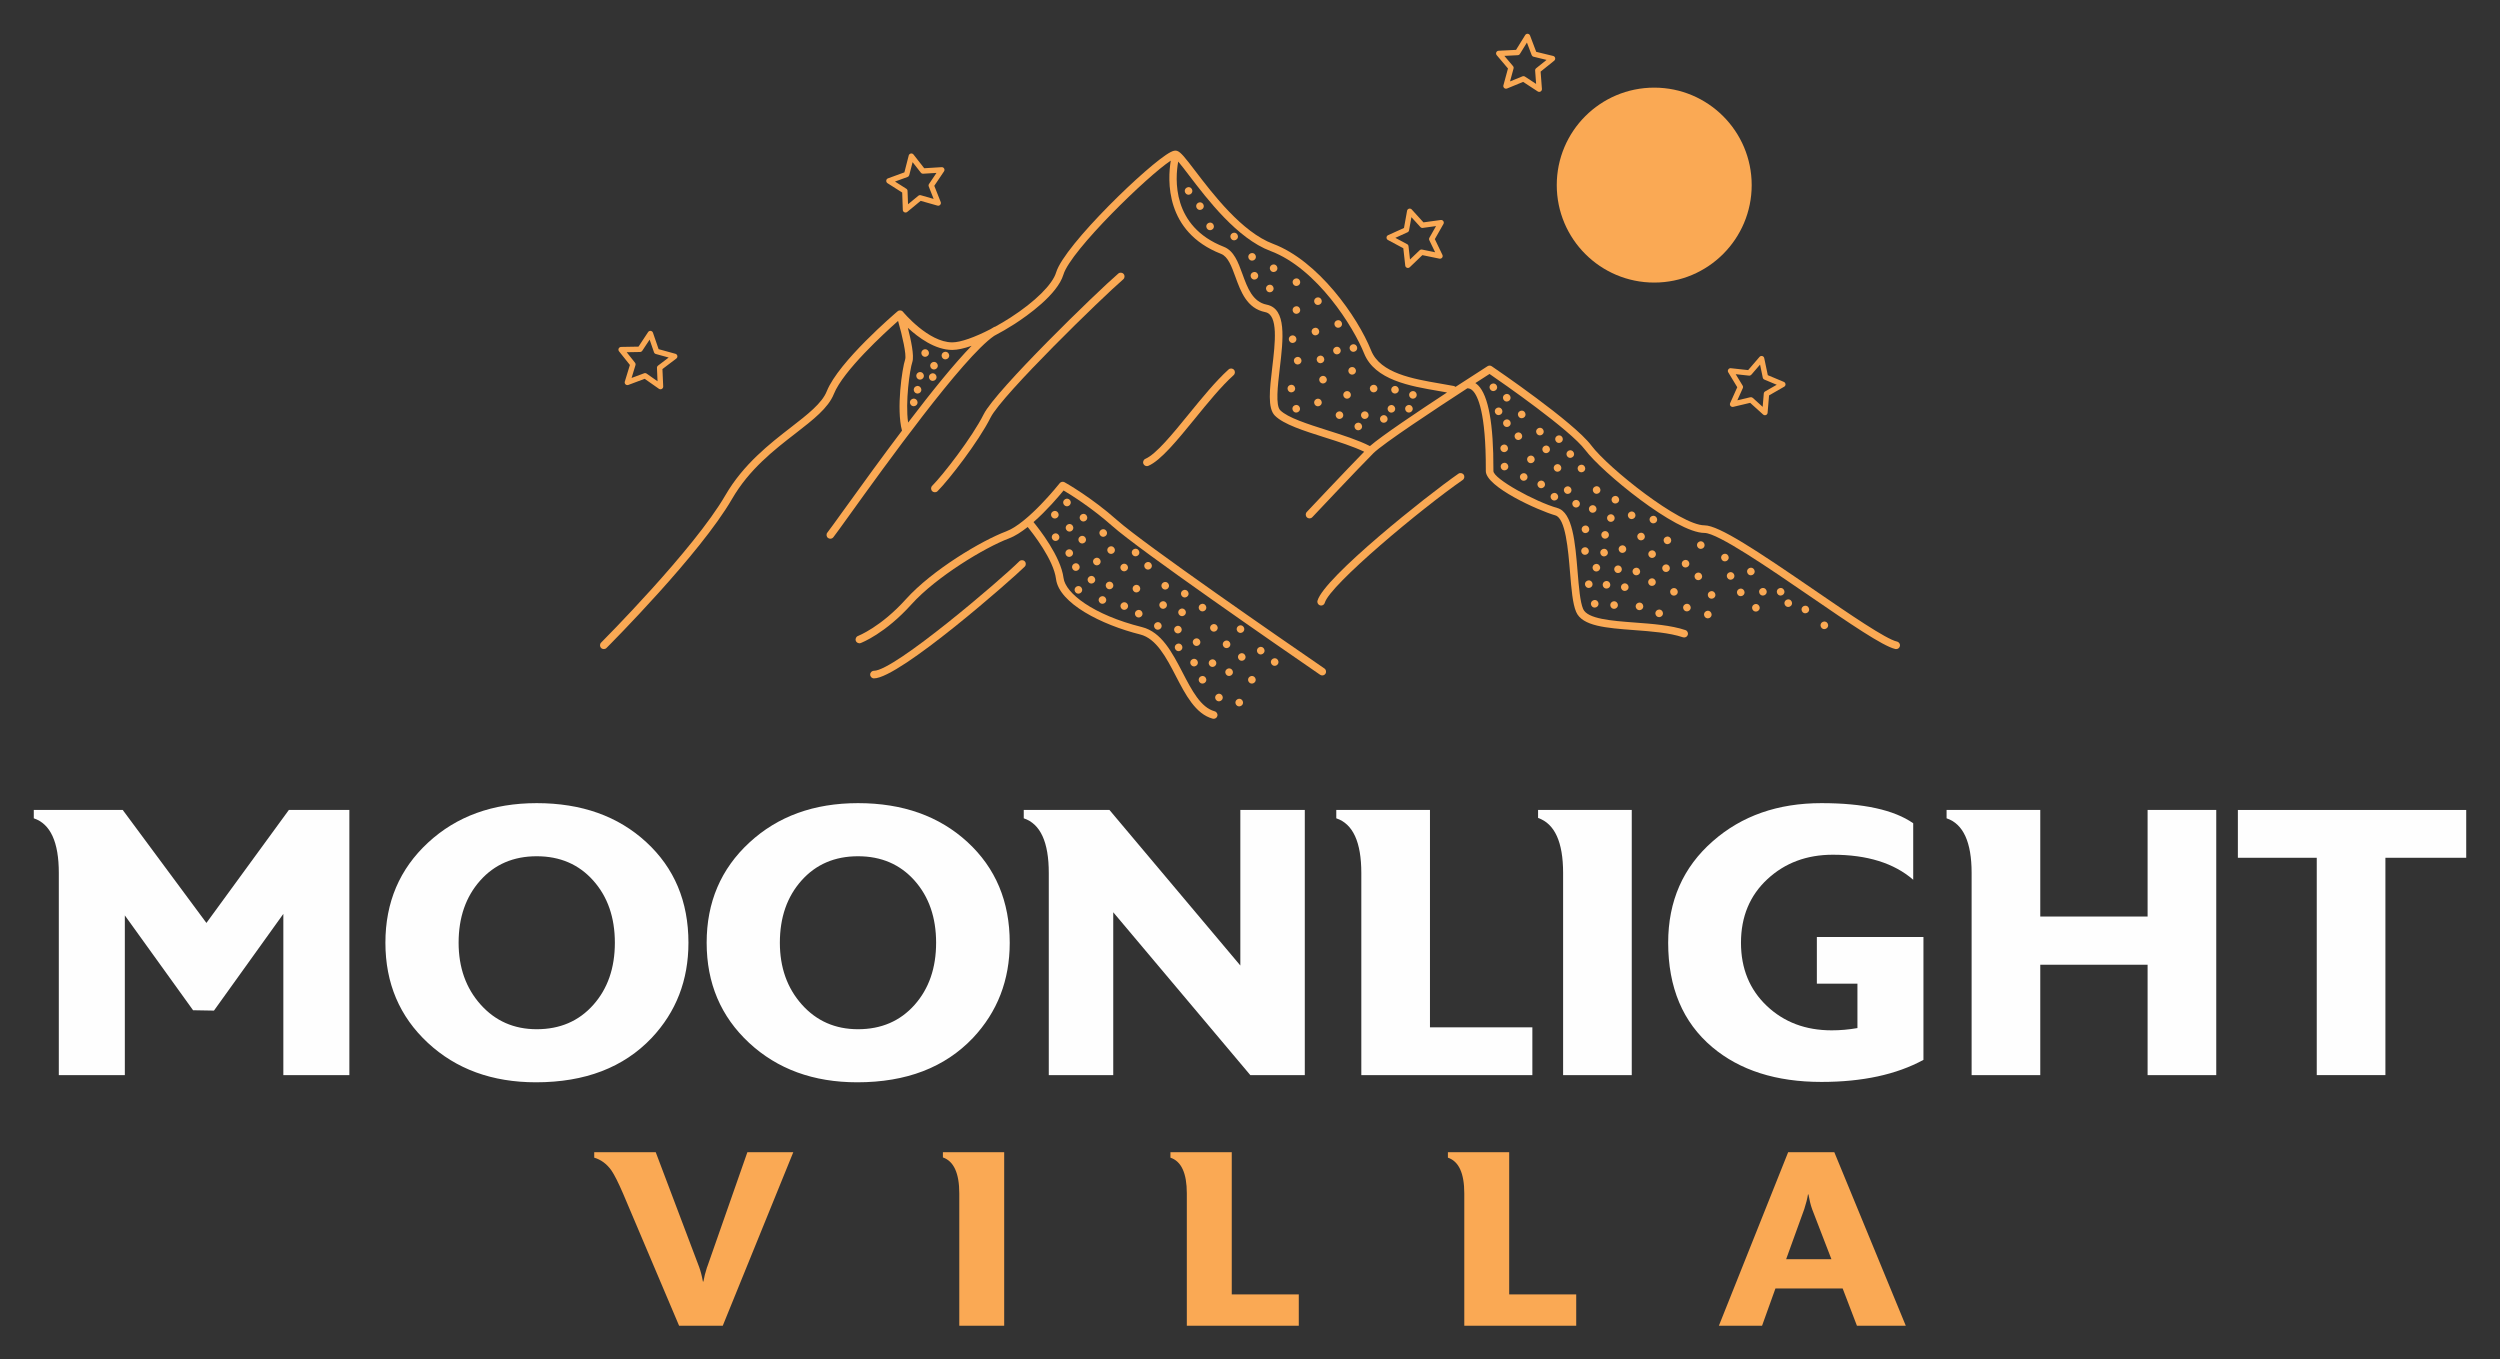 <svg xmlns="http://www.w3.org/2000/svg" xmlns:xlink="http://www.w3.org/1999/xlink" version="1.1" width="74pt" height="40.241pt" viewBox="0 0 74 40.241">
<rect x="0" y="0" width="74" height="40.241" fill="#333333" stroke="none"/>
<g id="layer_1" data-name="Layer 1">
<path transform="matrix(1,0,0,-1,1,39.241)" d="M9.341 7.418H7.387V12.19L5.333 9.327 4.715 9.338 2.695 12.145V7.418H.741V13.402C.741 14.315 .494 14.854 0 15.019V15.266H2.633L5.11 11.922 7.55 15.266H9.341Z" fill="#fefefe"/>
<path transform="matrix(1,0,0,-1,1,39.241)" d="M17.2 11.336C17.2 12.085 16.987 12.698 16.56 13.177 16.133 13.656 15.576 13.896 14.887 13.896 14.198 13.896 13.641 13.656 13.214 13.177 12.788 12.698 12.575 12.085 12.575 11.336 12.575 10.603 12.791 9.993 13.226 9.506 13.66 9.02 14.213 8.776 14.887 8.776 15.576 8.776 16.133 9.016 16.56 9.495 16.987 9.974 17.2 10.588 17.2 11.336ZM19.378 11.336C19.378 10.229 19.015 9.289 18.289 8.518 17.458 7.643 16.317 7.205 14.865 7.205 13.57 7.205 12.503 7.594 11.665 8.372 10.827 9.15 10.408 10.139 10.408 11.336 10.408 12.534 10.829 13.521 11.671 14.3 12.513 15.079 13.585 15.468 14.887 15.468 16.212 15.468 17.292 15.084 18.126 14.317 18.961 13.55 19.378 12.556 19.378 11.336" fill="#fefefe"/>
<path transform="matrix(1,0,0,-1,1,39.241)" d="M26.709 11.336C26.709 12.085 26.496 12.698 26.07 13.177 25.643 13.656 25.085 13.896 24.397 13.896 23.708 13.896 23.151 13.656 22.724 13.177 22.297 12.698 22.084 12.085 22.084 11.336 22.084 10.603 22.301 9.993 22.735 9.506 23.169 9.02 23.723 8.776 24.397 8.776 25.085 8.776 25.643 9.016 26.07 9.495 26.496 9.974 26.709 10.588 26.709 11.336ZM28.888 11.336C28.888 10.228 28.524 9.289 27.799 8.518 26.968 7.643 25.826 7.205 24.374 7.205 23.079 7.205 22.013 7.594 21.174 8.372 20.336 9.15 19.917 10.139 19.917 11.336 19.917 12.534 20.338 13.522 21.18 14.3 22.022 15.079 23.094 15.468 24.397 15.468 25.722 15.468 26.801 15.084 27.636 14.317 28.47 13.55 28.888 12.556 28.888 11.336" fill="#fefefe"/>
<path transform="matrix(1,0,0,-1,1,39.241)" d="M37.622 7.418H36.009L31.952 12.238V7.418H30.044V13.402C30.044 14.315 29.797 14.854 29.303 15.019V15.266H31.84L35.714 10.662V15.266H37.622Z" fill="#fefefe"/>
<path transform="matrix(1,0,0,-1,1,39.241)" d="M44.358 7.418H39.295V13.402C39.295 14.315 39.048 14.854 38.554 15.019V15.266H41.327V8.832H44.358Z" fill="#fefefe"/>
<path transform="matrix(1,0,0,-1,1,39.241)" d="M47.3 7.418H45.268V13.402C45.268 14.315 45.021 14.858 44.527 15.03V15.266H47.3Z" fill="#fefefe"/>
<path transform="matrix(1,0,0,-1,1,39.241)" d="M55.934 7.869C55.133 7.433 54.126 7.216 52.914 7.216 51.574 7.216 50.496 7.56 49.68 8.248 48.812 8.982 48.378 10.011 48.378 11.336 48.378 12.571 48.82 13.574 49.703 14.345 50.556 15.094 51.626 15.468 52.914 15.468 54.156 15.468 55.062 15.269 55.631 14.873V13.2C55.062 13.694 54.268 13.941 53.251 13.941 52.48 13.941 51.834 13.7 51.314 13.217 50.794 12.734 50.533 12.107 50.533 11.336 50.533 10.573 50.788 9.95 51.297 9.467 51.806 8.984 52.446 8.743 53.217 8.743 53.471 8.743 53.726 8.765 53.98 8.81V10.124H52.779V11.505H55.934Z" fill="#fefefe"/>
<path transform="matrix(1,0,0,-1,1,39.241)" d="M64.601 7.418H62.569V10.685H59.392V7.418H57.36V13.402C57.36 14.315 57.112 14.854 56.619 15.019V15.266H59.392V12.111H62.569V15.266H64.601Z" fill="#fefefe"/>
<path transform="matrix(1,0,0,-1,1,39.241)" d="M72 13.851H69.608V7.418H67.576V13.851H65.241V15.266H72Z" fill="#fefefe"/>
<path transform="matrix(1,0,0,-1,1,39.241)" d="M22.481 5.135 20.394 0H19.101L17.441 3.916C17.299 4.244 17.184 4.472 17.096 4.599 16.959 4.79 16.79 4.915 16.589 4.974V5.135H18.41L19.696 1.734C19.74 1.611 19.777 1.47 19.806 1.308H19.821C19.841 1.43 19.877 1.575 19.931 1.741V1.734L21.122 5.135ZM28.724 0H27.395V3.916C27.395 4.513 27.233 4.869 26.91 4.981V5.135H28.724ZM37.444 0H34.13V3.916C34.13 4.513 33.969 4.866 33.645 4.974V5.135H35.46V.926H37.444ZM45.656 0H42.343V3.916C42.343 4.513 42.181 4.866 41.858 4.974V5.135H43.672V.926H45.656ZM53.21 1.969 52.638 3.452C52.595 3.574 52.559 3.72 52.53 3.886H52.516C52.496 3.759 52.459 3.615 52.407 3.453L51.87 1.969ZM55.411 0H53.965L53.543 1.102H51.553L51.157 0H49.879L51.929 5.135H53.296Z" fill="#faa954"/>
<path transform="matrix(1,0,0,-1,1,39.241)" d="M27.76 29.005C27.534 28.926 27.338 28.883 27.188 28.883 26.679 28.883 26.182 29.25 25.872 29.538 25.966 29.176 26.065 28.708 26.006 28.529 25.927 28.294 25.794 27.335 25.88 26.733 26.593 27.67 27.251 28.483 27.76 29.005ZM35.224 31.936C35.526 31.818 35.648 31.482 35.778 31.125 35.925 30.723 36.076 30.306 36.495 30.223 37.091 30.103 36.984 29.204 36.881 28.334 36.821 27.822 36.752 27.241 36.896 27.097 37.116 26.877 37.71 26.689 38.285 26.506 38.737 26.363 39.203 26.215 39.55 26.037 39.897 26.339 40.967 27.057 41.832 27.624 41.75 27.639 41.666 27.654 41.578 27.669 40.738 27.812 39.693 27.992 39.377 28.781 39.071 29.546 37.991 31.293 36.605 31.812 35.621 32.181 34.732 33.348 34.2 34.045 34.087 34.194 33.963 34.356 33.875 34.459 33.784 33.956 33.678 32.541 35.224 31.936ZM16.793 20.22C16.82 20.247 19.544 22.979 20.471 24.581 21.005 25.502 21.785 26.106 22.412 26.592 22.905 26.974 23.331 27.304 23.473 27.661 23.823 28.537 25.497 29.966 25.568 30.026 25.568 30.026 25.568 30.026 25.568 30.026 25.572 30.029 25.576 30.031 25.58 30.034 25.582 30.036 25.584 30.038 25.587 30.039 25.588 30.04 25.59 30.04 25.591 30.041 25.596 30.043 25.602 30.046 25.608 30.048H25.608C25.61 30.049 25.613 30.049 25.615 30.049 25.62 30.05 25.625 30.052 25.629 30.052 25.634 30.053 25.639 30.053 25.644 30.052 25.646 30.052 25.649 30.053 25.651 30.052 25.651 30.052 25.651 30.052 25.652 30.052 25.657 30.052 25.662 30.051 25.667 30.049 25.669 30.049 25.671 30.049 25.673 30.048 25.679 30.046 25.685 30.044 25.691 30.041 25.694 30.04 25.696 30.038 25.699 30.037 25.703 30.034 25.708 30.031 25.712 30.028 25.714 30.026 25.715 30.024 25.717 30.023 25.721 30.019 25.724 30.016 25.727 30.012 25.727 30.012 25.728 30.012 25.728 30.012 25.735 30.003 26.478 29.107 27.188 29.107 27.432 29.107 27.858 29.259 28.323 29.5 28.359 29.524 28.393 29.545 28.426 29.562 28.437 29.567 28.448 29.57 28.459 29.572 28.608 29.654 28.761 29.744 28.911 29.841 29.638 30.31 30.155 30.822 30.261 31.176 30.505 31.988 33.021 34.413 33.646 34.737 33.728 34.78 33.786 34.792 33.837 34.777 33.838 34.777 33.839 34.777 33.839 34.777 33.839 34.776 33.84 34.776 33.84 34.776 33.841 34.776 33.842 34.776 33.843 34.775 33.951 34.739 34.078 34.577 34.379 34.182 34.896 33.504 35.761 32.369 36.684 32.023 38.014 31.524 39.181 29.876 39.586 28.865 39.855 28.192 40.831 28.025 41.616 27.89 41.763 27.865 41.901 27.842 42.031 27.816 42.051 27.812 42.069 27.802 42.083 27.789 42.594 28.122 42.987 28.374 43.032 28.402 43.069 28.426 43.118 28.425 43.155 28.4 43.254 28.333 45.584 26.748 46.105 26.053 46.605 25.386 48.736 23.691 49.453 23.691 49.881 23.691 51.021 22.931 52.712 21.771 53.75 21.059 54.824 20.323 55.152 20.25 55.212 20.236 55.251 20.176 55.237 20.116 55.225 20.063 55.179 20.028 55.127 20.028 55.119 20.028 55.111 20.029 55.103 20.03 54.733 20.113 53.737 20.796 52.585 21.586 51.363 22.424 49.843 23.466 49.453 23.466 48.604 23.466 46.412 25.269 45.925 25.919 45.471 26.523 43.467 27.913 43.09 28.172 43.011 28.122 42.863 28.026 42.67 27.902 42.699 27.883 42.727 27.86 42.754 27.834 43.057 27.529 43.209 26.692 43.205 25.345V25.298C43.205 25.07 44.431 24.394 45.1 24.203 45.552 24.074 45.626 23.181 45.697 22.318 45.735 21.858 45.771 21.424 45.86 21.216 45.987 20.92 46.699 20.866 47.386 20.814 47.913 20.775 48.458 20.734 48.887 20.591 48.946 20.571 48.978 20.508 48.958 20.449 48.943 20.401 48.899 20.372 48.852 20.372 48.84 20.372 48.828 20.373 48.816 20.377 48.413 20.512 47.883 20.552 47.37 20.59 46.546 20.652 45.834 20.706 45.654 21.128 45.55 21.369 45.514 21.8 45.473 22.299 45.417 22.975 45.341 23.9 45.038 23.986 44.526 24.133 42.98 24.831 42.98 25.298L42.98 25.346C42.985 27.031 42.741 27.528 42.594 27.675 42.546 27.724 42.495 27.747 42.439 27.747 42.437 27.747 42.435 27.748 42.434 27.748 41.495 27.138 39.937 26.11 39.647 25.821H39.647V25.82C39.223 25.397 37.858 23.946 37.844 23.932 37.801 23.886 37.73 23.884 37.685 23.927 37.64 23.97 37.638 24.041 37.68 24.086 37.693 24.099 38.869 25.349 39.38 25.87 39.057 26.025 38.631 26.161 38.217 26.292 37.589 26.491 36.996 26.679 36.737 26.938 36.516 27.159 36.582 27.716 36.658 28.36 36.745 29.093 36.843 29.924 36.451 30.002 35.908 30.111 35.727 30.609 35.567 31.048 35.455 31.356 35.349 31.646 35.142 31.727 33.477 32.379 33.561 33.92 33.655 34.486 32.989 34.055 30.692 31.828 30.477 31.112 30.299 30.521 29.408 29.895 29.033 29.652 28.829 29.521 28.625 29.403 28.428 29.3 27.505 28.669 25.172 25.423 24.153 24.006 23.899 23.653 23.731 23.419 23.666 23.337 23.643 23.309 23.611 23.295 23.578 23.295 23.553 23.295 23.528 23.302 23.507 23.319 23.459 23.358 23.451 23.429 23.49 23.477 23.552 23.555 23.728 23.799 23.971 24.137 24.546 24.938 25.137 25.749 25.699 26.494 25.527 27.138 25.703 28.333 25.792 28.6 25.837 28.737 25.709 29.301 25.583 29.741 25.178 29.383 23.958 28.266 23.682 27.578 23.517 27.164 23.069 26.817 22.55 26.414 21.906 25.916 21.177 25.351 20.666 24.468 19.724 22.841 17.065 20.174 16.952 20.061 16.93 20.039 16.901 20.028 16.872 20.028 16.844 20.028 16.815 20.039 16.793 20.061 16.749 20.105 16.749 20.176 16.793 20.22" fill="#faa954"/>
<path transform="matrix(1,0,0,-1,1,39.241)" d="M24.398 20.417C24.404 20.42 25.072 20.679 25.815 21.505 26.598 22.374 28.066 23.244 28.782 23.512 29.432 23.756 30.357 24.926 30.367 24.938 30.401 24.981 30.461 24.993 30.51 24.967 30.542 24.949 31.303 24.523 32.077 23.835 32.86 23.139 36.964 20.305 38.203 19.454 38.254 19.419 38.267 19.348 38.232 19.297 38.21 19.265 38.175 19.248 38.139 19.248 38.117 19.248 38.095 19.255 38.075 19.268 36.834 20.122 32.72 22.963 31.928 23.667 31.317 24.21 30.7 24.594 30.482 24.723 30.343 24.552 29.988 24.134 29.592 23.787 29.745 23.6 30.4 22.774 30.481 22.131 30.537 21.684 31.352 21.042 32.803 20.679 33.381 20.535 33.698 19.924 34.005 19.333 34.281 18.801 34.542 18.299 34.955 18.186 35.015 18.169 35.05 18.107 35.034 18.048 35.02 17.997 34.975 17.965 34.925 17.965 34.916 17.965 34.906 17.966 34.896 17.968 34.387 18.107 34.091 18.678 33.805 19.23 33.522 19.776 33.228 20.341 32.749 20.461 31.612 20.745 30.348 21.38 30.258 22.104 30.186 22.678 29.562 23.467 29.419 23.642 29.231 23.493 29.039 23.368 28.861 23.302 28.151 23.035 26.713 22.166 25.982 21.355 25.199 20.485 24.506 20.218 24.477 20.207 24.419 20.185 24.354 20.215 24.332 20.273 24.311 20.331 24.34 20.396 24.398 20.417" fill="#faa954"/>
<path transform="matrix(1,0,0,-1,1,39.241)" d="M34.363 26.841C33.846 26.208 33.359 25.61 32.992 25.453 32.978 25.447 32.963 25.444 32.948 25.444 32.905 25.444 32.863 25.469 32.845 25.512 32.82 25.569 32.847 25.635 32.904 25.66 33.219 25.795 33.712 26.399 34.188 26.984 34.581 27.465 34.987 27.963 35.366 28.305 35.412 28.346 35.483 28.343 35.525 28.296 35.566 28.25 35.562 28.179 35.516 28.137 35.15 27.808 34.75 27.317 34.363 26.841" fill="#faa954"/>
<path transform="matrix(1,0,0,-1,1,39.241)" d="M28.321 26.881C27.962 26.164 27.089 25.04 26.752 24.703 26.73 24.681 26.701 24.67 26.673 24.67 26.644 24.67 26.615 24.681 26.593 24.703 26.549 24.747 26.549 24.818 26.593 24.862 26.912 25.181 27.776 26.296 28.119 26.982 28.472 27.688 31.469 30.602 32.101 31.143 32.148 31.184 32.219 31.178 32.26 31.131 32.3 31.084 32.295 31.013 32.248 30.973 31.641 30.453 28.655 27.549 28.321 26.881" fill="#faa954"/>
<path transform="matrix(1,0,0,-1,1,39.241)" d="M38.106 21.317C38.096 21.317 38.085 21.319 38.075 21.322 38.015 21.339 37.981 21.401 37.998 21.461 38.195 22.149 41.238 24.574 42.169 25.219 42.219 25.254 42.289 25.241 42.325 25.19 42.36 25.139 42.347 25.069 42.296 25.034 41.079 24.191 38.366 21.93 38.214 21.399 38.2 21.349 38.155 21.317 38.106 21.317" fill="#faa954"/>
<path transform="matrix(1,0,0,-1,1,39.241)" d="M24.869 19.386C25.478 19.386 28.651 22.106 29.172 22.627 29.216 22.671 29.287 22.671 29.331 22.627 29.375 22.583 29.375 22.512 29.331 22.468 28.977 22.114 25.623 19.161 24.869 19.161 24.807 19.161 24.757 19.211 24.757 19.274 24.757 19.336 24.807 19.386 24.869 19.386" fill="#faa954"/>
<path transform="matrix(1,0,0,-1,1,39.241)" d="M31.059 23.377C31.119 23.363 31.157 23.302 31.143 23.241 31.129 23.181 31.068 23.143 31.008 23.157 30.947 23.172 30.91 23.232 30.924 23.293 30.938 23.353 30.998 23.391 31.059 23.377" fill="#faa954"/>
<path transform="matrix(1,0,0,-1,1,39.241)" d="M30.355 23.316C30.341 23.255 30.28 23.218 30.22 23.232 30.159 23.246 30.122 23.306 30.136 23.367 30.15 23.427 30.21 23.465 30.271 23.451 30.331 23.437 30.369 23.377 30.355 23.316" fill="#faa954"/>
<path transform="matrix(1,0,0,-1,1,39.241)" d="M31.096 24.028C31.156 24.013 31.194 23.953 31.18 23.893 31.166 23.832 31.105 23.794 31.045 23.808 30.984 23.822 30.947 23.883 30.961 23.943 30.975 24.004 31.035 24.041 31.096 24.028" fill="#faa954"/>
<path transform="matrix(1,0,0,-1,1,39.241)" d="M30.767 23.593C30.753 23.532 30.693 23.494 30.633 23.509 30.572 23.523 30.534 23.583 30.548 23.643 30.562 23.704 30.623 23.742 30.683 23.728 30.744 23.713 30.781 23.653 30.767 23.593" fill="#faa954"/>
<path transform="matrix(1,0,0,-1,1,39.241)" d="M30.198 23.896C30.138 23.91 30.1 23.97 30.114 24.031 30.128 24.091 30.188 24.129 30.249 24.115 30.309 24.101 30.347 24.04 30.333 23.98 30.319 23.919 30.259 23.882 30.198 23.896" fill="#faa954"/>
<path transform="matrix(1,0,0,-1,1,39.241)" d="M30.473 24.393C30.488 24.454 30.548 24.491 30.608 24.477 30.669 24.463 30.707 24.403 30.692 24.342 30.678 24.282 30.618 24.244 30.558 24.258 30.497 24.272 30.459 24.333 30.473 24.393" fill="#faa954"/>
<path transform="matrix(1,0,0,-1,1,39.241)" d="M30.675 22.979C30.735 22.965 30.773 22.904 30.759 22.844 30.745 22.784 30.684 22.746 30.623 22.76 30.563 22.774 30.525 22.834 30.54 22.895 30.553 22.956 30.614 22.993 30.675 22.979" fill="#faa954"/>
<path transform="matrix(1,0,0,-1,1,39.241)" d="M31.914 23.068C31.974 23.054 32.012 22.993 31.998 22.933 31.984 22.872 31.924 22.834 31.863 22.849 31.802 22.863 31.765 22.923 31.779 22.984 31.793 23.044 31.853 23.082 31.914 23.068" fill="#faa954"/>
<path transform="matrix(1,0,0,-1,1,39.241)" d="M31.68 23.574C31.741 23.56 31.779 23.499 31.765 23.439 31.751 23.378 31.69 23.34 31.63 23.355 31.569 23.369 31.532 23.429 31.545 23.49 31.559 23.55 31.62 23.588 31.68 23.574" fill="#faa954"/>
<path transform="matrix(1,0,0,-1,1,39.241)" d="M31.492 22.729C31.553 22.715 31.59 22.654 31.576 22.594 31.562 22.533 31.502 22.496 31.442 22.51 31.381 22.524 31.343 22.584 31.357 22.645 31.371 22.705 31.432 22.743 31.492 22.729" fill="#faa954"/>
<path transform="matrix(1,0,0,-1,1,39.241)" d="M32.251 22.333C32.19 22.347 32.152 22.408 32.166 22.468 32.181 22.529 32.241 22.566 32.301 22.552 32.362 22.538 32.399 22.478 32.386 22.417 32.371 22.357 32.311 22.319 32.251 22.333" fill="#faa954"/>
<path transform="matrix(1,0,0,-1,1,39.241)" d="M32.587 22.777C32.527 22.791 32.489 22.852 32.503 22.912 32.517 22.973 32.578 23.01 32.638 22.996 32.699 22.982 32.736 22.922 32.722 22.861 32.708 22.801 32.648 22.763 32.587 22.777" fill="#faa954"/>
<path transform="matrix(1,0,0,-1,1,39.241)" d="M32.748 21.792C32.734 21.732 32.673 21.694 32.613 21.708 32.552 21.722 32.514 21.783 32.529 21.843 32.543 21.904 32.603 21.941 32.664 21.927 32.724 21.913 32.762 21.853 32.748 21.792" fill="#faa954"/>
<path transform="matrix(1,0,0,-1,1,39.241)" d="M31.868 22.021C31.928 22.007 31.966 21.947 31.952 21.886 31.938 21.826 31.877 21.788 31.817 21.802 31.756 21.816 31.719 21.877 31.733 21.937 31.747 21.998 31.807 22.035 31.868 22.021" fill="#faa954"/>
<path transform="matrix(1,0,0,-1,1,39.241)" d="M32.388 21.277C32.374 21.216 32.314 21.178 32.253 21.193 32.193 21.207 32.155 21.267 32.169 21.328 32.183 21.388 32.244 21.426 32.304 21.412 32.365 21.398 32.403 21.337 32.388 21.277" fill="#faa954"/>
<path transform="matrix(1,0,0,-1,1,39.241)" d="M31.416 22.055C31.402 21.995 31.341 21.957 31.281 21.971 31.22 21.985 31.183 22.046 31.196 22.106 31.211 22.167 31.271 22.205 31.332 22.191 31.392 22.176 31.43 22.116 31.416 22.055" fill="#faa954"/>
<path transform="matrix(1,0,0,-1,1,39.241)" d="M30.871 22.566C30.931 22.552 30.969 22.491 30.955 22.431 30.941 22.37 30.88 22.332 30.82 22.346 30.759 22.36 30.722 22.421 30.736 22.481 30.75 22.542 30.81 22.58 30.871 22.566" fill="#faa954"/>
<path transform="matrix(1,0,0,-1,1,39.241)" d="M30.946 21.891C31.006 21.877 31.044 21.816 31.03 21.756 31.016 21.695 30.956 21.657 30.895 21.672 30.834 21.686 30.797 21.746 30.811 21.807 30.825 21.867 30.885 21.905 30.946 21.891" fill="#faa954"/>
<path transform="matrix(1,0,0,-1,1,39.241)" d="M32.957 22.384C32.896 22.398 32.859 22.458 32.873 22.519 32.887 22.579 32.947 22.617 33.008 22.603 33.068 22.589 33.106 22.529 33.092 22.468 33.078 22.408 33.017 22.37 32.957 22.384" fill="#faa954"/>
<path transform="matrix(1,0,0,-1,1,39.241)" d="M34.095 21.778C34.155 21.764 34.193 21.704 34.179 21.643 34.165 21.583 34.105 21.545 34.044 21.559 33.983 21.573 33.946 21.634 33.96 21.694 33.974 21.755 34.034 21.793 34.095 21.778" fill="#faa954"/>
<path transform="matrix(1,0,0,-1,1,39.241)" d="M34.62 21.366C34.68 21.352 34.718 21.291 34.704 21.231 34.69 21.171 34.629 21.133 34.569 21.147 34.508 21.161 34.47 21.221 34.485 21.282 34.498 21.342 34.559 21.38 34.62 21.366" fill="#faa954"/>
<path transform="matrix(1,0,0,-1,1,39.241)" d="M34.957 20.766C35.017 20.752 35.055 20.692 35.041 20.631 35.027 20.571 34.967 20.533 34.906 20.547 34.845 20.561 34.808 20.622 34.822 20.682 34.836 20.742 34.897 20.78 34.957 20.766" fill="#faa954"/>
<path transform="matrix(1,0,0,-1,1,39.241)" d="M35.693 20.509C35.633 20.524 35.595 20.584 35.609 20.644 35.623 20.705 35.684 20.743 35.744 20.729 35.805 20.715 35.842 20.654 35.828 20.594 35.814 20.533 35.754 20.496 35.693 20.509" fill="#faa954"/>
<path transform="matrix(1,0,0,-1,1,39.241)" d="M35.332 20.279C35.392 20.265 35.43 20.204 35.416 20.144 35.402 20.083 35.342 20.046 35.281 20.06 35.221 20.074 35.183 20.134 35.197 20.195 35.211 20.255 35.271 20.293 35.332 20.279" fill="#faa954"/>
<path transform="matrix(1,0,0,-1,1,39.241)" d="M36.344 20.091C36.404 20.077 36.442 20.017 36.428 19.956 36.414 19.896 36.353 19.858 36.293 19.872 36.232 19.887 36.195 19.947 36.209 20.007 36.223 20.068 36.283 20.105 36.344 20.091" fill="#faa954"/>
<path transform="matrix(1,0,0,-1,1,39.241)" d="M35.731 19.685C35.67 19.699 35.633 19.759 35.647 19.82 35.661 19.88 35.721 19.918 35.782 19.904 35.842 19.89 35.88 19.829 35.866 19.769 35.852 19.708 35.791 19.671 35.731 19.685" fill="#faa954"/>
<path transform="matrix(1,0,0,-1,1,39.241)" d="M34.704 19.094C34.69 19.034 34.629 18.996 34.569 19.01 34.508 19.024 34.47 19.084 34.485 19.145 34.498 19.206 34.559 19.243 34.62 19.229 34.68 19.215 34.718 19.155 34.704 19.094" fill="#faa954"/>
<path transform="matrix(1,0,0,-1,1,39.241)" d="M34.972 18.62C34.986 18.681 35.046 18.718 35.107 18.704 35.167 18.69 35.205 18.63 35.191 18.57 35.177 18.509 35.116 18.471 35.056 18.485 34.995 18.499 34.958 18.56 34.972 18.62" fill="#faa954"/>
<path transform="matrix(1,0,0,-1,1,39.241)" d="M35.407 19.454C35.467 19.44 35.505 19.38 35.491 19.319 35.477 19.259 35.416 19.221 35.356 19.235 35.295 19.249 35.258 19.31 35.272 19.37 35.286 19.43 35.346 19.468 35.407 19.454" fill="#faa954"/>
<path transform="matrix(1,0,0,-1,1,39.241)" d="M36.082 19.229C36.142 19.215 36.18 19.155 36.166 19.094 36.152 19.034 36.091 18.996 36.031 19.01 35.97 19.024 35.932 19.084 35.946 19.145 35.961 19.206 36.021 19.243 36.082 19.229" fill="#faa954"/>
<path transform="matrix(1,0,0,-1,1,39.241)" d="M36.756 19.754C36.817 19.74 36.854 19.68 36.84 19.619 36.826 19.558 36.766 19.521 36.706 19.535 36.645 19.549 36.607 19.609 36.621 19.67 36.635 19.73 36.696 19.768 36.756 19.754" fill="#faa954"/>
<path transform="matrix(1,0,0,-1,1,39.241)" d="M35.707 18.555C35.767 18.54 35.805 18.48 35.791 18.419 35.777 18.359 35.716 18.321 35.656 18.335 35.595 18.349 35.557 18.41 35.572 18.47 35.586 18.531 35.646 18.568 35.707 18.555" fill="#faa954"/>
<path transform="matrix(1,0,0,-1,1,39.241)" d="M32.816 21.05C32.802 20.99 32.741 20.952 32.681 20.966 32.62 20.98 32.583 21.041 32.597 21.101 32.611 21.162 32.671 21.199 32.732 21.185 32.792 21.171 32.83 21.111 32.816 21.05" fill="#faa954"/>
<path transform="matrix(1,0,0,-1,1,39.241)" d="M33.516 22.012C33.576 21.998 33.614 21.937 33.6 21.877 33.586 21.817 33.526 21.779 33.465 21.793 33.405 21.807 33.367 21.867 33.381 21.928 33.395 21.988 33.455 22.026 33.516 22.012" fill="#faa954"/>
<path transform="matrix(1,0,0,-1,1,39.241)" d="M33.454 21.442C33.514 21.428 33.552 21.367 33.538 21.307 33.524 21.247 33.464 21.209 33.403 21.223 33.343 21.237 33.305 21.297 33.319 21.358 33.333 21.418 33.393 21.456 33.454 21.442" fill="#faa954"/>
<path transform="matrix(1,0,0,-1,1,39.241)" d="M34.015 21.226C34.075 21.211 34.113 21.151 34.099 21.091 34.085 21.03 34.024 20.992 33.964 21.006 33.903 21.021 33.865 21.081 33.879 21.141 33.894 21.202 33.954 21.24 34.015 21.226" fill="#faa954"/>
<path transform="matrix(1,0,0,-1,1,39.241)" d="M33.382 20.688C33.368 20.627 33.307 20.59 33.247 20.604 33.186 20.618 33.149 20.678 33.163 20.739 33.177 20.799 33.237 20.837 33.298 20.823 33.358 20.809 33.396 20.748 33.382 20.688" fill="#faa954"/>
<path transform="matrix(1,0,0,-1,1,39.241)" d="M31.658 21.591C31.719 21.577 31.756 21.516 31.742 21.456 31.728 21.395 31.668 21.358 31.607 21.372 31.547 21.386 31.509 21.446 31.523 21.507 31.537 21.567 31.598 21.605 31.658 21.591" fill="#faa954"/>
<path transform="matrix(1,0,0,-1,1,39.241)" d="M33.912 20.189C33.973 20.175 34.01 20.114 33.996 20.054 33.982 19.993 33.922 19.956 33.861 19.97 33.801 19.984 33.763 20.044 33.777 20.105 33.791 20.165 33.852 20.203 33.912 20.189" fill="#faa954"/>
<path transform="matrix(1,0,0,-1,1,39.241)" d="M33.757 20.63C33.771 20.69 33.832 20.728 33.892 20.714 33.953 20.7 33.99 20.639 33.976 20.579 33.962 20.518 33.902 20.481 33.841 20.495 33.781 20.509 33.743 20.569 33.757 20.63" fill="#faa954"/>
<path transform="matrix(1,0,0,-1,1,39.241)" d="M34.444 20.343C34.504 20.329 34.542 20.269 34.528 20.208 34.514 20.148 34.453 20.11 34.393 20.124 34.332 20.138 34.295 20.199 34.309 20.259 34.323 20.32 34.383 20.357 34.444 20.343" fill="#faa954"/>
<path transform="matrix(1,0,0,-1,1,39.241)" d="M34.37 19.737C34.431 19.724 34.468 19.663 34.454 19.602 34.44 19.542 34.38 19.504 34.319 19.518 34.259 19.532 34.221 19.593 34.235 19.653 34.249 19.714 34.31 19.752 34.37 19.737" fill="#faa954"/>
<path transform="matrix(1,0,0,-1,1,39.241)" d="M34.916 19.722C34.976 19.708 35.014 19.648 35 19.587 34.986 19.527 34.925 19.489 34.865 19.503 34.805 19.517 34.767 19.578 34.781 19.638 34.795 19.699 34.855 19.736 34.916 19.722" fill="#faa954"/>
<path transform="matrix(1,0,0,-1,1,39.241)" d="M27.02 28.823C27.079 28.803 27.111 28.74 27.091 28.681 27.071 28.622 27.007 28.59 26.948 28.61 26.889 28.629 26.858 28.693 26.878 28.752 26.897 28.811 26.961 28.843 27.02 28.823" fill="#faa954"/>
<path transform="matrix(1,0,0,-1,1,39.241)" d="M26.278 28.827C26.298 28.886 26.361 28.918 26.42 28.898 26.479 28.878 26.511 28.814 26.491 28.756 26.471 28.697 26.408 28.665 26.349 28.685 26.29 28.704 26.258 28.768 26.278 28.827" fill="#faa954"/>
<path transform="matrix(1,0,0,-1,1,39.241)" d="M26.611 28.31C26.552 28.33 26.52 28.393 26.54 28.452 26.56 28.511 26.624 28.543 26.683 28.523 26.741 28.503 26.773 28.439 26.753 28.381 26.733 28.322 26.67 28.29 26.611 28.31" fill="#faa954"/>
<path transform="matrix(1,0,0,-1,1,39.241)" d="M26.199 28.01C26.14 28.029 26.108 28.093 26.128 28.152 26.148 28.211 26.211 28.243 26.27 28.223 26.329 28.203 26.361 28.14 26.341 28.081 26.321 28.022 26.258 27.99 26.199 28.01" fill="#faa954"/>
<path transform="matrix(1,0,0,-1,1,39.241)" d="M26.053 27.74C26.073 27.799 26.136 27.831 26.195 27.811 26.254 27.791 26.286 27.727 26.266 27.668 26.246 27.609 26.183 27.578 26.124 27.598 26.065 27.617 26.033 27.681 26.053 27.74" fill="#faa954"/>
<path transform="matrix(1,0,0,-1,1,39.241)" d="M26.645 28.186C26.704 28.166 26.735 28.102 26.716 28.043 26.696 27.985 26.632 27.953 26.573 27.973 26.515 27.992 26.483 28.056 26.503 28.115 26.522 28.174 26.586 28.206 26.645 28.186" fill="#faa954"/>
<path transform="matrix(1,0,0,-1,1,39.241)" d="M25.94 27.365C25.96 27.424 26.024 27.456 26.083 27.436 26.142 27.416 26.173 27.352 26.154 27.294 26.134 27.235 26.07 27.203 26.011 27.223 25.952 27.242 25.921 27.306 25.94 27.365" fill="#faa954"/>
<path transform="matrix(1,0,0,-1,1,39.241)" d="M40.716 27.588C40.736 27.647 40.8 27.679 40.859 27.659 40.917 27.64 40.949 27.576 40.929 27.517 40.91 27.458 40.846 27.426 40.787 27.446 40.728 27.466 40.696 27.529 40.716 27.588" fill="#faa954"/>
<path transform="matrix(1,0,0,-1,1,39.241)" d="M40.221 27.247C40.28 27.227 40.312 27.163 40.292 27.104 40.272 27.045 40.209 27.014 40.15 27.033 40.091 27.053 40.059 27.117 40.079 27.176 40.099 27.235 40.162 27.267 40.221 27.247" fill="#faa954"/>
<path transform="matrix(1,0,0,-1,1,39.241)" d="M39.696 27.846C39.755 27.827 39.787 27.763 39.767 27.704 39.748 27.645 39.684 27.613 39.625 27.633 39.566 27.653 39.534 27.717 39.554 27.776 39.574 27.834 39.638 27.866 39.696 27.846" fill="#faa954"/>
<path transform="matrix(1,0,0,-1,1,39.241)" d="M39.292 26.988C39.311 27.047 39.375 27.079 39.434 27.059 39.493 27.04 39.525 26.976 39.505 26.917 39.485 26.858 39.421 26.826 39.362 26.846 39.304 26.866 39.272 26.93 39.292 26.988" fill="#faa954"/>
<path transform="matrix(1,0,0,-1,1,39.241)" d="M39.996 26.947C40.055 26.927 40.087 26.863 40.067 26.804 40.048 26.745 39.984 26.714 39.925 26.733 39.866 26.753 39.834 26.817 39.854 26.876 39.874 26.935 39.937 26.967 39.996 26.947" fill="#faa954"/>
<path transform="matrix(1,0,0,-1,1,39.241)" d="M38.684 27.059C38.743 27.04 38.775 26.976 38.755 26.917 38.735 26.858 38.672 26.826 38.613 26.846 38.554 26.866 38.522 26.93 38.542 26.988 38.562 27.047 38.625 27.079 38.684 27.059" fill="#faa954"/>
<path transform="matrix(1,0,0,-1,1,39.241)" d="M38.909 27.659C38.968 27.64 39 27.576 38.98 27.517 38.96 27.458 38.897 27.426 38.838 27.446 38.779 27.466 38.747 27.529 38.767 27.588 38.786 27.647 38.85 27.679 38.909 27.659" fill="#faa954"/>
<path transform="matrix(1,0,0,-1,1,39.241)" d="M38.047 27.434C38.106 27.414 38.138 27.351 38.118 27.292 38.098 27.233 38.034 27.201 37.975 27.221 37.916 27.241 37.885 27.304 37.905 27.363 37.924 27.422 37.988 27.454 38.047 27.434" fill="#faa954"/>
<path transform="matrix(1,0,0,-1,1,39.241)" d="M38.055 28.038C38.074 28.097 38.138 28.129 38.197 28.109 38.256 28.089 38.288 28.026 38.268 27.967 38.248 27.908 38.184 27.876 38.125 27.896 38.066 27.916 38.035 27.979 38.055 28.038" fill="#faa954"/>
<path transform="matrix(1,0,0,-1,1,39.241)" d="M37.26 27.846C37.319 27.827 37.35 27.763 37.331 27.704 37.311 27.645 37.247 27.613 37.188 27.633 37.129 27.653 37.098 27.717 37.117 27.776 37.137 27.834 37.201 27.866 37.26 27.846" fill="#faa954"/>
<path transform="matrix(1,0,0,-1,1,39.241)" d="M37.376 28.458C37.317 28.478 37.285 28.541 37.305 28.6 37.325 28.659 37.388 28.691 37.447 28.671 37.506 28.651 37.538 28.588 37.518 28.529 37.498 28.47 37.435 28.438 37.376 28.458" fill="#faa954"/>
<path transform="matrix(1,0,0,-1,1,39.241)" d="M38.051 28.496C37.992 28.515 37.96 28.579 37.98 28.638 37.999 28.697 38.063 28.729 38.122 28.709 38.181 28.689 38.213 28.625 38.193 28.566 38.173 28.508 38.109 28.476 38.051 28.496" fill="#faa954"/>
<path transform="matrix(1,0,0,-1,1,39.241)" d="M38.609 28.971C38.668 28.951 38.7 28.888 38.68 28.829 38.661 28.77 38.597 28.738 38.538 28.758 38.479 28.778 38.447 28.841 38.467 28.9 38.487 28.959 38.55 28.991 38.609 28.971" fill="#faa954"/>
<path transform="matrix(1,0,0,-1,1,39.241)" d="M38.917 28.3C38.936 28.36 39 28.391 39.059 28.371 39.118 28.352 39.15 28.288 39.13 28.229 39.111 28.17 39.047 28.138 38.988 28.158 38.929 28.178 38.897 28.242 38.917 28.3" fill="#faa954"/>
<path transform="matrix(1,0,0,-1,1,39.241)" d="M39.025 28.833C38.966 28.853 38.934 28.916 38.954 28.975 38.974 29.034 39.038 29.066 39.097 29.046 39.156 29.026 39.187 28.963 39.167 28.904 39.148 28.845 39.084 28.813 39.025 28.833" fill="#faa954"/>
<path transform="matrix(1,0,0,-1,1,39.241)" d="M37.972 29.534C38.031 29.514 38.063 29.45 38.043 29.391 38.023 29.332 37.959 29.301 37.901 29.32 37.842 29.34 37.81 29.404 37.83 29.463 37.849 29.521 37.913 29.553 37.972 29.534" fill="#faa954"/>
<path transform="matrix(1,0,0,-1,1,39.241)" d="M37.368 29.166C37.348 29.107 37.285 29.076 37.226 29.095 37.167 29.115 37.135 29.179 37.155 29.238 37.175 29.297 37.239 29.328 37.297 29.308 37.356 29.289 37.388 29.225 37.368 29.166" fill="#faa954"/>
<path transform="matrix(1,0,0,-1,1,39.241)" d="M38.575 29.545C38.516 29.565 38.485 29.629 38.504 29.688 38.524 29.747 38.588 29.778 38.647 29.758 38.706 29.739 38.737 29.675 38.718 29.616 38.698 29.557 38.634 29.525 38.575 29.545" fill="#faa954"/>
<path transform="matrix(1,0,0,-1,1,39.241)" d="M37.975 30.22C37.916 30.24 37.885 30.303 37.905 30.363 37.924 30.421 37.988 30.453 38.047 30.433 38.106 30.413 38.138 30.35 38.118 30.291 38.098 30.232 38.034 30.2 37.975 30.22" fill="#faa954"/>
<path transform="matrix(1,0,0,-1,1,39.241)" d="M37.338 29.958C37.279 29.977 37.248 30.041 37.267 30.1 37.287 30.159 37.351 30.19 37.41 30.171 37.469 30.151 37.5 30.087 37.48 30.028 37.461 29.97 37.397 29.938 37.338 29.958" fill="#faa954"/>
<path transform="matrix(1,0,0,-1,1,39.241)" d="M37.338 30.782C37.279 30.802 37.248 30.866 37.267 30.925 37.287 30.983 37.351 31.015 37.41 30.995 37.469 30.976 37.5 30.912 37.48 30.853 37.461 30.794 37.397 30.762 37.338 30.782" fill="#faa954"/>
<path transform="matrix(1,0,0,-1,1,39.241)" d="M36.623 30.808C36.681 30.788 36.713 30.724 36.693 30.666 36.673 30.607 36.61 30.575 36.551 30.595 36.492 30.614 36.46 30.678 36.48 30.737 36.5 30.796 36.563 30.828 36.623 30.808" fill="#faa954"/>
<path transform="matrix(1,0,0,-1,1,39.241)" d="M36.593 31.337C36.612 31.396 36.676 31.428 36.735 31.408 36.794 31.388 36.825 31.324 36.806 31.266 36.786 31.207 36.722 31.175 36.663 31.195 36.605 31.214 36.573 31.278 36.593 31.337" fill="#faa954"/>
<path transform="matrix(1,0,0,-1,1,39.241)" d="M36.098 31.745C36.157 31.725 36.188 31.662 36.169 31.603 36.149 31.544 36.085 31.512 36.026 31.532 35.967 31.552 35.936 31.616 35.955 31.674 35.975 31.733 36.039 31.765 36.098 31.745" fill="#faa954"/>
<path transform="matrix(1,0,0,-1,1,39.241)" d="M35.567 32.347C35.626 32.327 35.658 32.263 35.638 32.204 35.618 32.145 35.554 32.114 35.495 32.133 35.437 32.153 35.405 32.217 35.425 32.276 35.444 32.335 35.508 32.367 35.567 32.347" fill="#faa954"/>
<path transform="matrix(1,0,0,-1,1,39.241)" d="M34.855 32.647C34.914 32.627 34.945 32.563 34.926 32.504 34.906 32.445 34.842 32.414 34.783 32.433 34.724 32.453 34.693 32.517 34.712 32.576 34.732 32.635 34.796 32.666 34.855 32.647" fill="#faa954"/>
<path transform="matrix(1,0,0,-1,1,39.241)" d="M34.555 33.246C34.614 33.227 34.646 33.163 34.626 33.104 34.606 33.045 34.542 33.013 34.483 33.033 34.425 33.053 34.393 33.117 34.413 33.176 34.432 33.234 34.496 33.266 34.555 33.246" fill="#faa954"/>
<path transform="matrix(1,0,0,-1,1,39.241)" d="M34.075 33.625C34.095 33.684 34.159 33.716 34.218 33.696 34.276 33.676 34.308 33.613 34.288 33.554 34.269 33.495 34.205 33.463 34.146 33.483 34.087 33.503 34.055 33.566 34.075 33.625" fill="#faa954"/>
<path transform="matrix(1,0,0,-1,1,39.241)" d="M36.167 31.185C36.226 31.165 36.257 31.101 36.237 31.042 36.218 30.983 36.154 30.952 36.095 30.971 36.037 30.991 36.005 31.055 36.024 31.114 36.044 31.173 36.108 31.204 36.167 31.185" fill="#faa954"/>
<path transform="matrix(1,0,0,-1,1,39.241)" d="M39.241 26.724C39.3 26.704 39.331 26.64 39.312 26.581 39.292 26.522 39.228 26.491 39.169 26.511 39.111 26.53 39.079 26.594 39.098 26.653 39.118 26.712 39.182 26.744 39.241 26.724" fill="#faa954"/>
<path transform="matrix(1,0,0,-1,1,39.241)" d="M40.186 27.74C40.205 27.799 40.269 27.831 40.328 27.811 40.387 27.791 40.418 27.727 40.399 27.668 40.379 27.609 40.315 27.578 40.257 27.598 40.197 27.617 40.166 27.681 40.186 27.74" fill="#faa954"/>
<path transform="matrix(1,0,0,-1,1,39.241)" d="M40.74 27.249C40.799 27.229 40.831 27.165 40.811 27.106 40.791 27.047 40.728 27.016 40.669 27.035 40.61 27.055 40.578 27.119 40.598 27.178 40.618 27.236 40.681 27.268 40.74 27.249" fill="#faa954"/>
<path transform="matrix(1,0,0,-1,1,39.241)" d="M37.404 27.249C37.463 27.229 37.494 27.165 37.475 27.106 37.455 27.047 37.391 27.016 37.332 27.035 37.274 27.055 37.242 27.119 37.261 27.178 37.281 27.236 37.345 27.268 37.404 27.249" fill="#faa954"/>
<path transform="matrix(1,0,0,-1,1,39.241)" d="M44.051 26.294C44.031 26.235 43.967 26.203 43.908 26.223 43.849 26.242 43.818 26.306 43.837 26.365 43.857 26.424 43.921 26.456 43.98 26.436 44.039 26.416 44.071 26.353 44.051 26.294" fill="#faa954"/>
<path transform="matrix(1,0,0,-1,1,39.241)" d="M43.167 27.671C43.109 27.691 43.077 27.754 43.096 27.813 43.116 27.872 43.18 27.904 43.239 27.884 43.298 27.864 43.33 27.8 43.31 27.742 43.29 27.683 43.226 27.651 43.167 27.671" fill="#faa954"/>
<path transform="matrix(1,0,0,-1,1,39.241)" d="M44.079 27.081C44.138 27.061 44.169 26.997 44.15 26.938 44.13 26.879 44.066 26.848 44.007 26.867 43.948 26.887 43.917 26.951 43.936 27.01 43.956 27.068 44.02 27.1 44.079 27.081" fill="#faa954"/>
<path transform="matrix(1,0,0,-1,1,39.241)" d="M43.711 26.679C43.691 26.62 43.627 26.588 43.568 26.608 43.509 26.628 43.478 26.691 43.497 26.75 43.517 26.809 43.581 26.841 43.64 26.821 43.699 26.801 43.73 26.738 43.711 26.679" fill="#faa954"/>
<path transform="matrix(1,0,0,-1,1,39.241)" d="M43.394 27.173C43.453 27.153 43.485 27.09 43.465 27.031 43.446 26.972 43.381 26.94 43.323 26.96 43.264 26.98 43.232 27.043 43.252 27.102 43.271 27.161 43.335 27.193 43.394 27.173" fill="#faa954"/>
<path transform="matrix(1,0,0,-1,1,39.241)" d="M43.565 27.361C43.506 27.381 43.474 27.445 43.494 27.504 43.514 27.563 43.578 27.594 43.636 27.575 43.696 27.555 43.727 27.491 43.707 27.432 43.688 27.373 43.624 27.342 43.565 27.361" fill="#faa954"/>
<path transform="matrix(1,0,0,-1,1,39.241)" d="M43.56 26.077C43.618 26.057 43.65 25.993 43.631 25.934 43.611 25.876 43.547 25.844 43.488 25.864 43.429 25.883 43.398 25.947 43.417 26.006 43.437 26.065 43.501 26.097 43.56 26.077" fill="#faa954"/>
<path transform="matrix(1,0,0,-1,1,39.241)" d="M44.802 26.047C44.861 26.027 44.892 25.963 44.873 25.905 44.853 25.846 44.789 25.814 44.73 25.834 44.672 25.853 44.64 25.917 44.659 25.976 44.679 26.035 44.743 26.067 44.802 26.047" fill="#faa954"/>
<path transform="matrix(1,0,0,-1,1,39.241)" d="M44.475 26.502C44.495 26.561 44.559 26.593 44.618 26.573 44.677 26.553 44.708 26.489 44.688 26.43 44.669 26.372 44.605 26.34 44.546 26.36 44.487 26.38 44.456 26.443 44.475 26.502" fill="#faa954"/>
<path transform="matrix(1,0,0,-1,1,39.241)" d="M44.35 25.75C44.409 25.73 44.441 25.667 44.421 25.608 44.401 25.549 44.337 25.517 44.278 25.537 44.22 25.556 44.188 25.62 44.208 25.679 44.227 25.738 44.291 25.77 44.35 25.75" fill="#faa954"/>
<path transform="matrix(1,0,0,-1,1,39.241)" d="M45.138 25.497C45.197 25.477 45.229 25.413 45.209 25.355 45.19 25.296 45.126 25.264 45.067 25.284 45.008 25.303 44.976 25.367 44.996 25.426 45.016 25.485 45.08 25.517 45.138 25.497" fill="#faa954"/>
<path transform="matrix(1,0,0,-1,1,39.241)" d="M45.516 25.907C45.575 25.887 45.607 25.823 45.587 25.764 45.567 25.706 45.503 25.674 45.444 25.694 45.386 25.713 45.354 25.777 45.374 25.836 45.393 25.895 45.457 25.927 45.516 25.907" fill="#faa954"/>
<path transform="matrix(1,0,0,-1,1,39.241)" d="M45.51 24.698C45.491 24.639 45.427 24.607 45.368 24.627 45.309 24.647 45.277 24.71 45.297 24.769 45.317 24.828 45.381 24.86 45.439 24.84 45.498 24.82 45.53 24.757 45.51 24.698" fill="#faa954"/>
<path transform="matrix(1,0,0,-1,1,39.241)" d="M44.656 25.009C44.715 24.99 44.747 24.926 44.727 24.867 44.707 24.808 44.643 24.777 44.585 24.796 44.526 24.816 44.494 24.88 44.514 24.939 44.533 24.998 44.597 25.029 44.656 25.009" fill="#faa954"/>
<path transform="matrix(1,0,0,-1,1,39.241)" d="M45.116 24.502C45.097 24.444 45.033 24.412 44.974 24.431 44.915 24.451 44.883 24.515 44.903 24.574 44.923 24.633 44.987 24.665 45.045 24.645 45.104 24.625 45.136 24.561 45.116 24.502" fill="#faa954"/>
<path transform="matrix(1,0,0,-1,1,39.241)" d="M44.209 25.087C44.19 25.028 44.126 24.996 44.067 25.016 44.008 25.036 43.976 25.099 43.996 25.158 44.016 25.217 44.08 25.249 44.139 25.229 44.197 25.209 44.229 25.146 44.209 25.087" fill="#faa954"/>
<path transform="matrix(1,0,0,-1,1,39.241)" d="M43.569 25.537C43.628 25.517 43.66 25.453 43.64 25.395 43.62 25.336 43.556 25.304 43.497 25.324 43.438 25.343 43.407 25.407 43.426 25.466 43.446 25.525 43.51 25.557 43.569 25.537" fill="#faa954"/>
<path transform="matrix(1,0,0,-1,1,39.241)" d="M45.81 22.966C45.83 23.025 45.894 23.057 45.953 23.037 46.012 23.017 46.043 22.953 46.024 22.895 46.004 22.836 45.94 22.804 45.881 22.824 45.822 22.844 45.791 22.907 45.81 22.966" fill="#faa954"/>
<path transform="matrix(1,0,0,-1,1,39.241)" d="M45.846 25.48C45.905 25.46 45.937 25.397 45.917 25.338 45.897 25.279 45.834 25.247 45.775 25.267 45.716 25.287 45.684 25.351 45.704 25.41 45.724 25.468 45.788 25.5 45.846 25.48" fill="#faa954"/>
<path transform="matrix(1,0,0,-1,1,39.241)" d="M46.85 24.556C46.909 24.536 46.941 24.472 46.921 24.413 46.901 24.354 46.837 24.323 46.778 24.343 46.719 24.362 46.688 24.426 46.708 24.485 46.727 24.544 46.791 24.576 46.85 24.556" fill="#faa954"/>
<path transform="matrix(1,0,0,-1,1,39.241)" d="M47.333 24.095C47.392 24.076 47.424 24.012 47.404 23.953 47.384 23.894 47.32 23.862 47.261 23.882 47.203 23.902 47.171 23.965 47.191 24.024 47.211 24.083 47.274 24.115 47.333 24.095" fill="#faa954"/>
<path transform="matrix(1,0,0,-1,1,39.241)" d="M47.612 23.466C47.67 23.446 47.702 23.382 47.682 23.323 47.663 23.265 47.599 23.233 47.54 23.253 47.481 23.272 47.449 23.336 47.469 23.395 47.489 23.454 47.553 23.486 47.612 23.466" fill="#faa954"/>
<path transform="matrix(1,0,0,-1,1,39.241)" d="M48.392 23.354C48.451 23.334 48.482 23.27 48.462 23.211 48.443 23.152 48.379 23.12 48.32 23.14 48.261 23.16 48.23 23.224 48.249 23.283 48.269 23.342 48.333 23.373 48.392 23.354" fill="#faa954"/>
<path transform="matrix(1,0,0,-1,1,39.241)" d="M47.938 22.945C47.997 22.925 48.029 22.862 48.009 22.803 47.99 22.744 47.926 22.712 47.867 22.732 47.808 22.752 47.776 22.815 47.796 22.874 47.816 22.933 47.879 22.965 47.938 22.945" fill="#faa954"/>
<path transform="matrix(1,0,0,-1,1,39.241)" d="M48.856 22.449C48.798 22.468 48.766 22.532 48.786 22.591 48.806 22.65 48.869 22.682 48.928 22.662 48.987 22.642 49.019 22.578 48.999 22.52 48.979 22.461 48.916 22.429 48.856 22.449" fill="#faa954"/>
<path transform="matrix(1,0,0,-1,1,39.241)" d="M48.351 22.529C48.41 22.509 48.441 22.446 48.421 22.387 48.402 22.328 48.338 22.296 48.279 22.316 48.22 22.336 48.188 22.399 48.208 22.458 48.228 22.517 48.292 22.549 48.351 22.529" fill="#faa954"/>
<path transform="matrix(1,0,0,-1,1,39.241)" d="M47.2 21.826C47.18 21.767 47.117 21.735 47.058 21.755 46.999 21.775 46.967 21.838 46.987 21.897 47.007 21.956 47.07 21.988 47.129 21.968 47.188 21.948 47.22 21.885 47.2 21.826" fill="#faa954"/>
<path transform="matrix(1,0,0,-1,1,39.241)" d="M47.565 21.399C47.623 21.38 47.655 21.316 47.635 21.257 47.615 21.198 47.552 21.166 47.493 21.186 47.434 21.206 47.402 21.27 47.422 21.328 47.442 21.387 47.505 21.419 47.565 21.399" fill="#faa954"/>
<path transform="matrix(1,0,0,-1,1,39.241)" d="M47.934 22.117C47.993 22.097 48.025 22.033 48.005 21.974 47.986 21.916 47.922 21.884 47.863 21.904 47.804 21.923 47.772 21.987 47.792 22.046 47.812 22.105 47.876 22.137 47.934 22.117" fill="#faa954"/>
<path transform="matrix(1,0,0,-1,1,39.241)" d="M48.585 21.829C48.644 21.809 48.675 21.745 48.656 21.686 48.636 21.628 48.572 21.596 48.513 21.616 48.454 21.635 48.423 21.699 48.442 21.758 48.462 21.817 48.526 21.849 48.585 21.829" fill="#faa954"/>
<path transform="matrix(1,0,0,-1,1,39.241)" d="M49.306 22.287C49.365 22.267 49.397 22.203 49.377 22.145 49.357 22.086 49.294 22.054 49.235 22.074 49.176 22.093 49.144 22.157 49.164 22.216 49.184 22.275 49.247 22.307 49.306 22.287" fill="#faa954"/>
<path transform="matrix(1,0,0,-1,1,39.241)" d="M49.308 23C49.249 23.019 49.217 23.083 49.237 23.142 49.257 23.201 49.321 23.233 49.379 23.213 49.438 23.193 49.47 23.129 49.45 23.07 49.431 23.012 49.367 22.98 49.308 23" fill="#faa954"/>
<path transform="matrix(1,0,0,-1,1,39.241)" d="M50.093 22.844C50.152 22.824 50.184 22.76 50.164 22.701 50.144 22.643 50.081 22.611 50.022 22.63 49.963 22.65 49.931 22.714 49.951 22.773 49.971 22.832 50.034 22.863 50.093 22.844" fill="#faa954"/>
<path transform="matrix(1,0,0,-1,1,39.241)" d="M50.262 22.3C50.321 22.28 50.353 22.217 50.333 22.158 50.313 22.099 50.249 22.067 50.191 22.087 50.132 22.107 50.1 22.17 50.12 22.229 50.139 22.288 50.203 22.32 50.262 22.3" fill="#faa954"/>
<path transform="matrix(1,0,0,-1,1,39.241)" d="M50.862 22.431C50.921 22.412 50.953 22.348 50.933 22.289 50.913 22.23 50.849 22.198 50.79 22.218 50.731 22.238 50.7 22.302 50.719 22.36 50.739 22.419 50.803 22.451 50.862 22.431" fill="#faa954"/>
<path transform="matrix(1,0,0,-1,1,39.241)" d="M51.075 21.761C51.095 21.82 51.159 21.851 51.218 21.832 51.277 21.812 51.309 21.748 51.289 21.689 51.269 21.63 51.205 21.599 51.146 21.618 51.087 21.638 51.056 21.702 51.075 21.761" fill="#faa954"/>
<path transform="matrix(1,0,0,-1,1,39.241)" d="M51.01 21.357C51.069 21.337 51.101 21.274 51.081 21.215 51.061 21.156 50.998 21.124 50.939 21.144 50.88 21.164 50.848 21.227 50.868 21.286 50.887 21.345 50.951 21.377 51.01 21.357" fill="#faa954"/>
<path transform="matrix(1,0,0,-1,1,39.241)" d="M51.743 21.832C51.802 21.812 51.834 21.748 51.814 21.689 51.794 21.63 51.73 21.599 51.671 21.618 51.612 21.638 51.581 21.702 51.6 21.761 51.62 21.82 51.684 21.851 51.743 21.832" fill="#faa954"/>
<path transform="matrix(1,0,0,-1,1,39.241)" d="M51.968 21.494C52.026 21.474 52.058 21.411 52.039 21.352 52.019 21.293 51.955 21.261 51.896 21.281 51.837 21.301 51.805 21.364 51.825 21.423 51.845 21.482 51.909 21.514 51.968 21.494" fill="#faa954"/>
<path transform="matrix(1,0,0,-1,1,39.241)" d="M52.474 21.307C52.533 21.287 52.564 21.223 52.545 21.164 52.525 21.105 52.461 21.074 52.402 21.093 52.343 21.113 52.312 21.177 52.331 21.236 52.351 21.295 52.415 21.326 52.474 21.307" fill="#faa954"/>
<path transform="matrix(1,0,0,-1,1,39.241)" d="M53.036 20.838C53.095 20.819 53.127 20.755 53.107 20.696 53.087 20.637 53.023 20.605 52.965 20.625 52.906 20.645 52.874 20.709 52.894 20.767 52.913 20.826 52.977 20.858 53.036 20.838" fill="#faa954"/>
<path transform="matrix(1,0,0,-1,1,39.241)" d="M50.562 21.813C50.621 21.793 50.653 21.729 50.633 21.671 50.613 21.612 50.549 21.58 50.49 21.6 50.431 21.619 50.4 21.683 50.42 21.742 50.439 21.801 50.503 21.833 50.562 21.813" fill="#faa954"/>
<path transform="matrix(1,0,0,-1,1,39.241)" d="M49.557 21.667C49.577 21.726 49.641 21.758 49.7 21.738 49.758 21.718 49.79 21.654 49.771 21.596 49.751 21.537 49.687 21.505 49.628 21.525 49.569 21.544 49.538 21.608 49.557 21.667" fill="#faa954"/>
<path transform="matrix(1,0,0,-1,1,39.241)" d="M48.897 21.15C48.838 21.169 48.807 21.233 48.826 21.292 48.846 21.351 48.91 21.383 48.969 21.363 49.028 21.343 49.059 21.279 49.04 21.221 49.02 21.162 48.956 21.13 48.897 21.15" fill="#faa954"/>
<path transform="matrix(1,0,0,-1,1,39.241)" d="M49.587 21.157C49.646 21.137 49.678 21.073 49.658 21.014 49.638 20.955 49.575 20.924 49.516 20.944 49.457 20.963 49.425 21.027 49.445 21.086 49.465 21.145 49.528 21.177 49.587 21.157" fill="#faa954"/>
<path transform="matrix(1,0,0,-1,1,39.241)" d="M48.147 21.193C48.206 21.173 48.238 21.109 48.218 21.05 48.198 20.991 48.135 20.96 48.076 20.98 48.017 20.999 47.985 21.063 48.005 21.122 48.025 21.181 48.088 21.212 48.147 21.193" fill="#faa954"/>
<path transform="matrix(1,0,0,-1,1,39.241)" d="M46.168 21.262C46.109 21.282 46.077 21.346 46.097 21.405 46.117 21.463 46.181 21.495 46.24 21.476 46.299 21.456 46.33 21.392 46.31 21.333 46.291 21.274 46.227 21.243 46.168 21.262" fill="#faa954"/>
<path transform="matrix(1,0,0,-1,1,39.241)" d="M45.992 21.843C45.933 21.863 45.901 21.927 45.921 21.986 45.941 22.044 46.005 22.076 46.064 22.056 46.122 22.037 46.154 21.973 46.134 21.914 46.115 21.855 46.051 21.824 45.992 21.843" fill="#faa954"/>
<path transform="matrix(1,0,0,-1,1,39.241)" d="M46.588 22.038C46.647 22.018 46.679 21.954 46.659 21.895 46.64 21.836 46.576 21.805 46.517 21.825 46.458 21.844 46.426 21.908 46.446 21.967 46.465 22.026 46.529 22.058 46.588 22.038" fill="#faa954"/>
<path transform="matrix(1,0,0,-1,1,39.241)" d="M46.742 21.225C46.683 21.244 46.651 21.308 46.671 21.367 46.691 21.426 46.754 21.458 46.813 21.438 46.872 21.418 46.904 21.355 46.884 21.296 46.864 21.237 46.801 21.205 46.742 21.225" fill="#faa954"/>
<path transform="matrix(1,0,0,-1,1,39.241)" d="M47.975 23.968C48.034 23.948 48.066 23.885 48.046 23.826 48.027 23.767 47.963 23.735 47.904 23.755 47.845 23.775 47.813 23.838 47.833 23.898 47.853 23.956 47.916 23.988 47.975 23.968" fill="#faa954"/>
<path transform="matrix(1,0,0,-1,1,39.241)" d="M45.688 24.437C45.748 24.417 45.779 24.354 45.759 24.295 45.74 24.236 45.676 24.204 45.617 24.224 45.558 24.244 45.526 24.307 45.546 24.366 45.566 24.425 45.63 24.457 45.688 24.437" fill="#faa954"/>
<path transform="matrix(1,0,0,-1,1,39.241)" d="M45.183 26.349C45.242 26.329 45.273 26.265 45.253 26.206 45.234 26.148 45.17 26.116 45.111 26.135 45.052 26.155 45.02 26.219 45.04 26.278 45.06 26.337 45.124 26.368 45.183 26.349" fill="#faa954"/>
<path transform="matrix(1,0,0,-1,1,39.241)" d="M46.296 24.843C46.355 24.824 46.386 24.76 46.367 24.701 46.347 24.642 46.283 24.61 46.224 24.63 46.166 24.65 46.134 24.714 46.153 24.773 46.173 24.831 46.237 24.863 46.296 24.843" fill="#faa954"/>
<path transform="matrix(1,0,0,-1,1,39.241)" d="M46.18 24.282C46.239 24.262 46.27 24.198 46.251 24.14 46.231 24.081 46.167 24.049 46.108 24.069 46.049 24.088 46.018 24.152 46.038 24.211 46.057 24.27 46.121 24.302 46.18 24.282" fill="#faa954"/>
<path transform="matrix(1,0,0,-1,1,39.241)" d="M46.717 24.013C46.776 23.993 46.808 23.93 46.788 23.871 46.769 23.812 46.705 23.78 46.646 23.8 46.587 23.82 46.555 23.883 46.575 23.942 46.595 24.001 46.659 24.033 46.717 24.013" fill="#faa954"/>
<path transform="matrix(1,0,0,-1,1,39.241)" d="M46.036 23.538C46.017 23.479 45.953 23.448 45.894 23.467 45.835 23.487 45.803 23.551 45.823 23.61 45.843 23.668 45.907 23.7 45.965 23.681 46.024 23.661 46.056 23.597 46.036 23.538" fill="#faa954"/>
<path transform="matrix(1,0,0,-1,1,39.241)" d="M46.217 22.331C46.158 22.35 46.126 22.414 46.146 22.473 46.166 22.532 46.229 22.564 46.288 22.544 46.347 22.524 46.379 22.46 46.359 22.401 46.339 22.343 46.276 22.311 46.217 22.331" fill="#faa954"/>
<path transform="matrix(1,0,0,-1,1,39.241)" d="M46.517 22.991C46.575 22.971 46.607 22.907 46.588 22.848 46.568 22.79 46.504 22.758 46.445 22.777 46.386 22.797 46.355 22.861 46.374 22.92 46.394 22.979 46.458 23.011 46.517 22.991" fill="#faa954"/>
<path transform="matrix(1,0,0,-1,1,39.241)" d="M46.547 23.515C46.606 23.495 46.638 23.432 46.618 23.373 46.598 23.314 46.534 23.282 46.475 23.302 46.416 23.322 46.385 23.386 46.405 23.445 46.424 23.503 46.488 23.535 46.547 23.515" fill="#faa954"/>
<path transform="matrix(1,0,0,-1,1,39.241)" d="M47.06 23.094C47.119 23.074 47.151 23.011 47.131 22.952 47.111 22.893 47.048 22.861 46.989 22.881 46.93 22.9 46.898 22.964 46.918 23.023 46.938 23.082 47.002 23.114 47.06 23.094" fill="#faa954"/>
<path transform="matrix(1,0,0,-1,1,39.241)" d="M46.787 22.427C46.807 22.486 46.871 22.518 46.929 22.498 46.989 22.478 47.02 22.414 47 22.355 46.981 22.297 46.917 22.265 46.858 22.285 46.799 22.304 46.767 22.368 46.787 22.427" fill="#faa954"/>
<path transform="matrix(1,0,0,-1,1,39.241)" d="M47.471 22.431C47.53 22.411 47.562 22.348 47.542 22.288 47.523 22.23 47.459 22.198 47.4 22.218 47.341 22.238 47.309 22.301 47.329 22.36 47.349 22.419 47.413 22.451 47.471 22.431" fill="#faa954"/>
<path transform="matrix(1,0,0,-1,1,39.241)" d="M44.412 37.64H44.412M44.778 37.468 44.469 37.22C44.449 37.203 44.438 37.178 44.44 37.151L44.469 36.757 44.138 36.974C44.116 36.988 44.088 36.991 44.064 36.981L43.697 36.831 43.801 37.213C43.808 37.238 43.802 37.265 43.785 37.285L43.529 37.587 43.925 37.607C43.951 37.608 43.975 37.622 43.989 37.644L44.197 37.981 44.337 37.611C44.347 37.587 44.368 37.568 44.393 37.562ZM44.561 36.521C44.575 36.521 44.589 36.525 44.601 36.532 44.628 36.548 44.643 36.577 44.641 36.607L44.602 37.121 45.004 37.444C45.028 37.464 45.039 37.495 45.032 37.525 45.026 37.554 45.003 37.578 44.973 37.585L44.472 37.707 44.289 38.19C44.278 38.218 44.252 38.238 44.222 38.241 44.192 38.244 44.162 38.229 44.146 38.203L43.875 37.765 43.36 37.739C43.329 37.738 43.302 37.719 43.29 37.691 43.278 37.663 43.283 37.631 43.302 37.608L43.636 37.214 43.501 36.716C43.492 36.687 43.502 36.656 43.525 36.635 43.547 36.615 43.58 36.61 43.608 36.621L44.085 36.817 44.517 36.534C44.53 36.526 44.546 36.521 44.561 36.521" fill="#faa954"/>
<path transform="matrix(1,0,0,-1,1,39.241)" d="M41.077 31.856C41.056 31.856 41.037 31.848 41.022 31.834L40.736 31.56 40.692 31.953C40.689 31.979 40.674 32.002 40.651 32.014L40.302 32.201 40.662 32.365C40.686 32.375 40.703 32.397 40.708 32.423L40.778 32.813 41.044 32.52C41.062 32.501 41.088 32.491 41.115 32.495L41.507 32.549 41.311 32.205C41.298 32.182 41.297 32.154 41.308 32.13L41.48 31.774 41.093 31.854C41.088 31.855 41.082 31.856 41.077 31.856ZM40.674 31.309C40.695 31.309 40.715 31.317 40.73 31.332L41.102 31.689 41.607 31.585C41.637 31.579 41.668 31.59 41.687 31.614 41.705 31.638 41.709 31.671 41.695 31.698L41.471 32.163 41.726 32.611C41.741 32.637 41.74 32.67 41.723 32.695 41.706 32.72 41.675 32.734 41.645 32.729L41.134 32.659 40.787 33.041C40.767 33.063 40.735 33.072 40.706 33.064 40.676 33.055 40.654 33.031 40.649 33.001L40.558 32.493 40.088 32.28C40.06 32.268 40.042 32.241 40.041 32.21 40.04 32.18 40.056 32.151 40.083 32.137L40.538 31.893 40.595 31.381C40.598 31.35 40.618 31.325 40.647 31.314 40.656 31.311 40.665 31.309 40.674 31.309" fill="#faa954"/>
<path transform="matrix(1,0,0,-1,1,39.241)" d="M51.257 28.079H51.256M51.591 27.852 51.248 27.655C51.225 27.642 51.21 27.619 51.208 27.592L51.175 27.198 50.882 27.464C50.862 27.481 50.835 27.488 50.81 27.483L50.425 27.392 50.587 27.752C50.598 27.776 50.596 27.804 50.582 27.827L50.377 28.165 50.77 28.122C50.796 28.119 50.822 28.13 50.839 28.149L51.098 28.449 51.178 28.062C51.184 28.036 51.202 28.015 51.226 28.005ZM51.241 26.95C51.251 26.95 51.261 26.951 51.271 26.955 51.299 26.967 51.319 26.993 51.321 27.023L51.364 27.537 51.811 27.794C51.838 27.809 51.853 27.838 51.851 27.868 51.849 27.898 51.83 27.925 51.802 27.937L51.327 28.136 51.221 28.641C51.215 28.671 51.192 28.695 51.163 28.702 51.133 28.71 51.102 28.7 51.082 28.677L50.745 28.286 50.233 28.342C50.202 28.345 50.173 28.331 50.157 28.305 50.14 28.279 50.14 28.246 50.156 28.22L50.423 27.779 50.212 27.309C50.2 27.281 50.204 27.249 50.223 27.225 50.243 27.202 50.274 27.191 50.303 27.198L50.805 27.317 51.188 26.971C51.203 26.957 51.222 26.95 51.241 26.95" fill="#faa954"/>
<path transform="matrix(1,0,0,-1,1,39.241)" d="M26.233 33.465C26.215 33.465 26.197 33.459 26.183 33.447L25.878 33.195 25.863 33.59C25.863 33.617 25.849 33.641 25.826 33.655L25.492 33.867 25.864 34.003C25.889 34.012 25.907 34.033 25.914 34.058L26.013 34.441 26.257 34.13C26.273 34.109 26.298 34.098 26.325 34.099L26.72 34.123 26.499 33.795C26.484 33.773 26.481 33.746 26.491 33.721L26.636 33.353 26.256 33.462C26.248 33.464 26.241 33.465 26.233 33.465ZM25.803 32.95C25.822 32.95 25.84 32.956 25.854 32.968L26.252 33.296 26.748 33.155C26.777 33.146 26.809 33.155 26.829 33.178 26.85 33.2 26.856 33.233 26.845 33.261L26.655 33.741 26.943 34.169C26.96 34.194 26.961 34.227 26.946 34.253 26.931 34.28 26.903 34.295 26.872 34.293L26.357 34.261 26.039 34.668C26.02 34.692 25.99 34.703 25.96 34.697 25.93 34.69 25.906 34.668 25.898 34.638L25.77 34.139 25.285 33.962C25.256 33.952 25.236 33.926 25.233 33.896 25.23 33.865 25.244 33.836 25.269 33.819L25.705 33.542 25.723 33.027C25.724 32.996 25.743 32.969 25.771 32.957 25.781 32.952 25.792 32.95 25.803 32.95" fill="#faa954"/>
<path transform="matrix(1,0,0,-1,1,39.241)" d="M18.433 28.84H18.433M18.793 28.658 18.478 28.419C18.457 28.403 18.445 28.378 18.446 28.352L18.463 27.956 18.139 28.183C18.117 28.198 18.09 28.202 18.065 28.192L17.695 28.054 17.81 28.432C17.818 28.457 17.812 28.485 17.796 28.505L17.55 28.815 17.945 28.822C17.971 28.823 17.996 28.836 18.011 28.858L18.229 29.188 18.358 28.814C18.366 28.789 18.387 28.77 18.412 28.763ZM18.551 27.718C18.564 27.718 18.577 27.721 18.589 27.728 18.616 27.742 18.632 27.771 18.631 27.801L18.608 28.317 19.019 28.628C19.044 28.646 19.055 28.676 19.05 28.706 19.044 28.736 19.022 28.761 18.992 28.769L18.495 28.906 18.327 29.394C18.317 29.422 18.291 29.443 18.261 29.447 18.231 29.451 18.201 29.437 18.184 29.412L17.9 28.981 17.384 28.972C17.354 28.971 17.326 28.953 17.313 28.926 17.3 28.898 17.304 28.866 17.323 28.842L17.645 28.438 17.494 27.945C17.485 27.916 17.494 27.884 17.516 27.863 17.538 27.843 17.57 27.836 17.599 27.847L18.082 28.028 18.505 27.732C18.518 27.723 18.535 27.718 18.551 27.718" fill="#faa954"/>
<path transform="matrix(1,0,0,-1,1,39.241)" d="M47.965 36.647C49.558 36.647 50.85 35.356 50.85 33.762 50.85 32.169 49.558 30.877 47.965 30.877 46.371 30.877 45.08 32.169 45.08 33.762 45.08 35.356 46.371 36.647 47.965 36.647" fill="#faa954" fill-rule="evenodd"/>
</g>
</svg>
